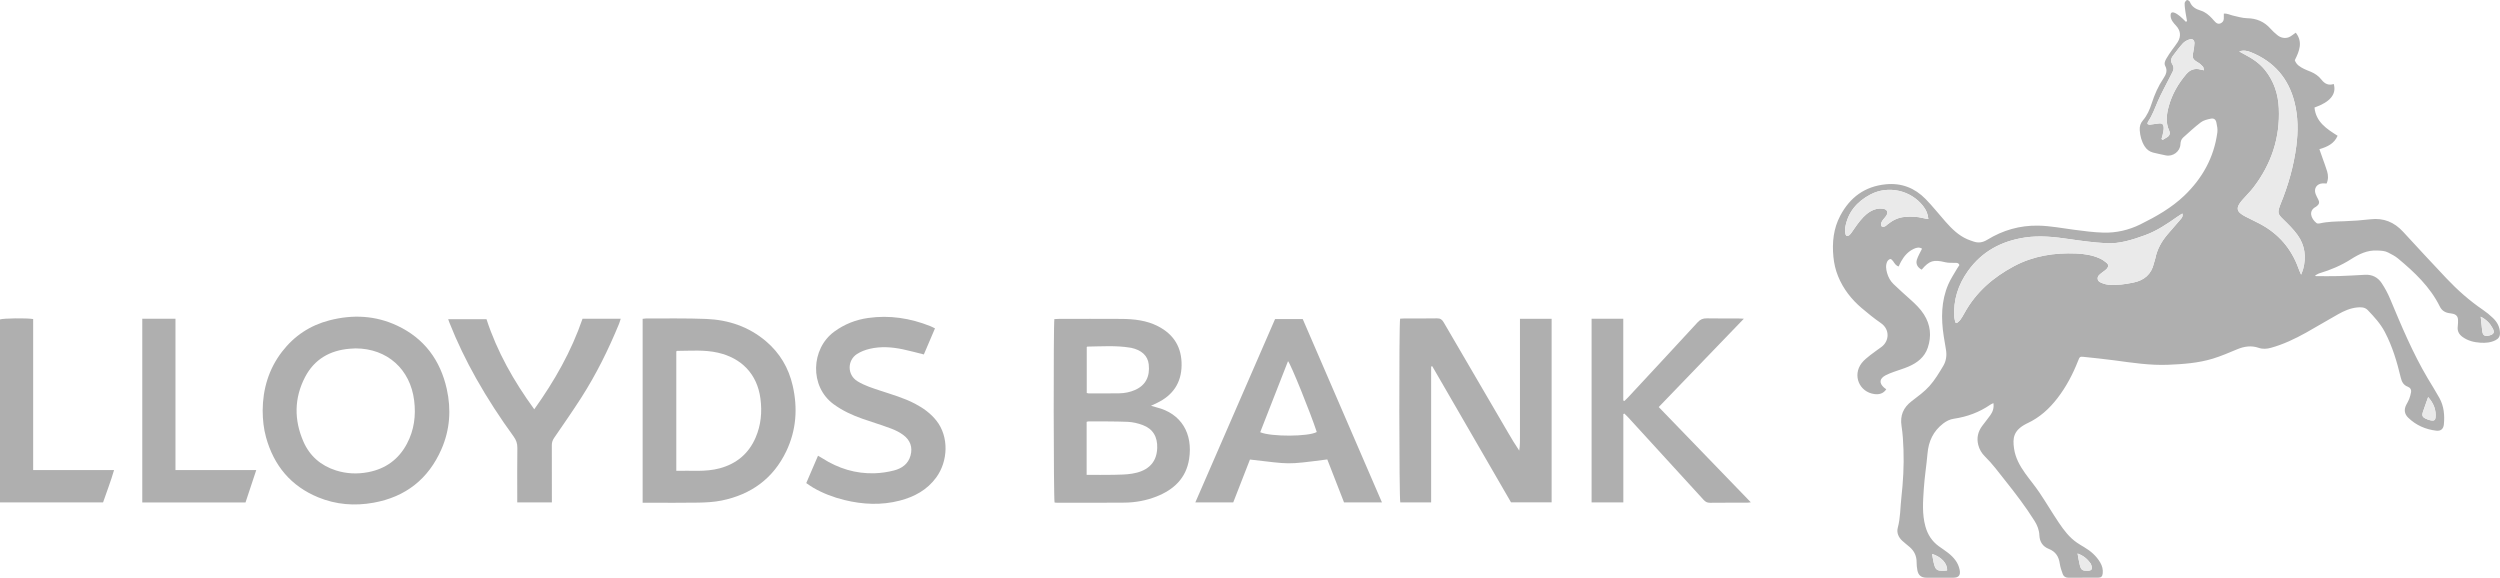 <?xml version="1.0" encoding="UTF-8"?> <svg xmlns="http://www.w3.org/2000/svg" id="Layer_2" viewBox="0 0 4993.39 1153.98"><g id="Layer_1-2"><path d="M4625.32,551.52c15.28,0,30.57.35,45.83-.09,17.61-.5,35.21-1.69,52.81-2.59,14.24-.73,25.54,5.19,33.14,16.72,6.36,9.65,12,19.98,16.47,30.63,22.77,54.26,45.31,108.61,75.41,159.4,7.8,13.16,16.05,26.06,23.44,39.43,9,16.28,10.56,34.12,8.9,52.28-.86,9.37-5.93,14.04-15.38,12.91-21.32-2.56-40.34-10.84-55.9-25.94-7.54-7.31-8.79-16.08-3.98-25.55,1.96-3.85,4.3-7.55,5.85-11.55,1.65-4.26,2.85-8.75,3.72-13.24,1.09-5.65-1.3-9.56-6.81-11.69-8.24-3.18-11.64-9.58-13.66-18.06-7.49-31.36-16.65-62.17-31.72-90.96-8.78-16.78-21.36-30.43-34.25-43.87-5.84-6.09-13.79-6.02-21.56-5.21-13.51,1.42-25.7,6.87-37.31,13.36-21.49,12-42.53,24.79-64.02,36.78-22.39,12.49-45.48,23.5-70.35,30.39-8.22,2.28-16.32,2.92-24.51.1-14.63-5.03-28.68-3.05-42.73,2.76-16.26,6.73-32.48,13.84-49.28,18.93-28.79,8.73-58.69,10.88-88.64,12.12-36.13,1.5-71.65-3.99-107.26-8.79-20.73-2.79-41.57-4.85-62.38-7.05-6.72-.71-7.38,0-10.43,7.81-10.48,26.75-23.71,51.95-41.31,74.8-16.29,21.15-35.52,38.66-59.95,50.01-.91.42-1.81.84-2.7,1.3-25.43,13.36-26.94,28.45-24,49.19,2.63,18.61,11.54,34.57,22.23,49.56,9.26,12.99,19.62,25.23,28.52,38.46,13.36,19.85,25.49,40.53,38.86,60.37,10.03,14.89,20.91,29.3,36.03,39.67,4.65,3.19,9.52,6.07,14.39,8.94,13.1,7.73,24.26,17.42,32.09,30.67,4.03,6.83,5.85,14.1,4.97,21.94-.66,5.93-3.06,8.33-9,8.38-19.99.15-39.98.01-59.97.08-5.39.02-9.17-2.74-10.86-7.31-2.51-6.79-4.9-13.81-5.91-20.94-1.99-14.07-8.41-24-22.03-29.36-12-4.73-18.17-14.18-18.7-27.04-.44-10.61-4.12-19.93-9.71-28.86-17.7-28.25-37.93-54.63-58.65-80.68-13.03-16.39-25.39-33.3-40.45-48.05-6.38-6.25-11.08-14.08-13.33-23.09-3.46-13.83-.58-26.31,7.75-37.63,5.32-7.23,11.04-14.16,16.27-21.45,4.98-6.93,7.71-14.63,6.32-24.33-2.32,1.16-4.33,1.87-6.02,3.04-22.03,15.2-46.47,24.24-72.84,28.12-8.22,1.21-15.07,4.66-21.53,9.62-19.73,15.15-29.17,35.37-31.27,59.86-2.01,23.46-5.85,46.77-7.37,70.25-1.63,25.12-3.71,50.4,3.16,75.32,4.51,16.36,13.07,29.68,26.79,39.66,6.19,4.5,12.68,8.6,18.67,13.34,11.17,8.84,20.12,19.29,22.99,33.88,2.08,10.58-1.8,15.6-12.57,15.63-17.99.05-35.99.07-53.98,0-10.17-.05-16.17-4.95-17.94-14.94-.92-5.19-1.57-10.52-1.52-15.78.12-12.5-4.62-22.6-14-30.65-4.8-4.12-9.82-7.99-14.5-12.24-7.71-7.01-11.75-16.4-9.14-26.08,5.34-19.82,4.93-40.12,7.17-60.17,3.54-31.71,5.37-63.56,4.27-95.47-.55-15.89-1.45-31.88-3.89-47.57-3.27-21.04,3.5-36.89,20.16-49.67,12.37-9.49,25.31-18.77,35.6-30.28,10.75-12.02,19.22-26.25,27.56-40.19,5.89-9.86,7.39-21.21,5.34-32.78-1.56-8.81-3.05-17.64-4.4-26.49-5.41-35.34-5.3-70.32,9.19-103.77,4.72-10.9,11.53-20.9,17.45-31.26,1.45-2.53,3.2-4.9,4.64-7.08-1.74-4.66-4.93-4.43-8.42-4.46-6.57-.06-13.37.3-19.66-1.21-23.63-5.7-31.7-3.44-47.27,14.79-8.21-4.3-12.28-11.6-9.49-20.18,2.4-7.37,6.6-14.16,10.23-21.68-5.59-3.63-11.27-2.16-16.69.39-11.27,5.31-19.07,14.27-25.04,24.94-1.77,3.17-3.19,6.54-4.92,10.13-5.56-1.43-8.09-6.11-11.1-10.48-1.36-1.98-4.2-4.75-5.72-4.39-2.42.57-5.16,3.06-6.23,5.43-3.29,7.3-2.21,14.95-.14,22.43,2.35,8.51,6.59,16.15,12.88,22.22,11.01,10.62,22.44,20.79,33.83,31,9.94,8.91,19.54,18.08,26.78,29.42,13.4,20.98,15.61,43.41,7.78,66.71-6.39,19.01-21.11,30.24-38.79,37.82-9.44,4.05-19.42,6.83-29.08,10.4-5.6,2.07-11.28,4.15-16.52,6.96-12.17,6.53-13.12,15.41-2.99,24.43,1.23,1.1,2.63,2.01,4.49,3.42-5.81,8.76-14.4,10.73-23.49,9.56-30.39-3.91-44.38-37.37-25.7-61.79,4.75-6.22,11.29-11.2,17.48-16.17,7.25-5.82,15.15-10.84,22.55-16.49,15.11-11.54,16.87-34.62-1.65-47.41-13.38-9.24-26.12-19.52-38.5-30.08-20.5-17.5-36.73-38.29-46.98-63.56-5.06-12.47-8-25.38-9.28-38.59-2.76-28.57,0-56.43,13.72-82.27,19.43-36.61,48.97-58.54,91.04-62.66,31.39-3.07,57.77,7.4,79.36,29.41,14.17,14.44,26.69,30.5,40.15,45.65,12.42,13.99,25.64,27.1,43.21,34.71,3.96,1.71,8.08,3.05,12.16,4.47,9.97,3.47,18.47,2.2,28.08-3.68,30.92-18.9,64.62-28.64,101.38-27.98,24.13.43,47.57,5.12,71.29,8.19,19.43,2.52,38.96,5.19,58.5,5.75,25.94.75,51.12-5.05,74.34-16.54,31.35-15.52,61.99-32.86,87.4-57.12,36.09-34.45,59.55-76.32,66.23-126.42.85-6.38-.54-13.25-1.89-19.68-1.37-6.54-5.11-9.17-11.67-7.75-6.7,1.45-14.07,3.14-19.34,7.13-12.42,9.4-23.86,20.11-35.48,30.54-3.85,3.45-5.1,8.22-5.36,13.51-.71,14.41-15.17,25.1-29.31,22.04-8.42-1.82-16.88-3.45-25.22-5.58-7.36-1.88-13.04-6.23-17.13-12.8-6.14-9.85-8.88-20.57-9.61-32.05-.47-7.39,1.35-13.72,6.22-19.33,8.68-9.99,13.77-21.92,17.76-34.31,5.64-17.48,12.92-34.13,23.2-49.43,5.14-7.66,8.91-15.57,3.76-25.08-2.62-4.83-.43-10,1.95-14.28,3.53-6.36,7.87-12.28,12.02-18.28,3.59-5.19,7.79-9.99,11.04-15.37,6.96-11.51,5.64-22.91-3.5-32.65-5.3-5.65-10.37-11.33-10.83-19.61-.3-5.46,1.89-8.03,6.94-6.41,4.22,1.34,8.1,4.25,11.63,7.09,4.25,3.41,7.98,7.48,11.93,11.27.78-.42,1.57-.83,2.35-1.25-1.06-6.01-2.28-12-3.13-18.05-.82-5.88-1.75-11.83-1.62-17.73.05-2.29,2.47-5.26,4.62-6.45,1.02-.56,5.1,1.88,5.83,3.74,3.96,10.08,12.04,14.45,21.66,17.39,9.17,2.81,16.28,8.86,22.7,15.76,2.27,2.44,4.3,5.12,6.73,7.36,2.79,2.57,6.09,4.2,10.02,2.43,3.95-1.78,6.42-4.74,6.63-9.18.15-3.24.03-6.49.03-10.29,6.7-.74,12.3,2.55,18.29,3.9,9.36,2.11,18.8,5.03,28.26,5.22,18.85.37,34.23,6.85,46.7,20.92,4.17,4.7,8.87,9.03,13.79,12.95,6.33,5.04,14.13,6.91,21.69,4.55,5.1-1.59,9.37-5.84,14.98-9.54,14.62,18.7,7.16,36.87-1.91,55.01,3.06,9.09,10.58,13.42,18.36,17.33,4.44,2.23,9.17,3.88,13.76,5.81,8.44,3.54,15.61,8.63,21.31,15.95,6.19,7.95,14.08,12,24.36,8.38,5.84,20.25-6.97,36.05-38.49,47.08,2.83,28.69,24.09,42.49,46.2,56.36-6.75,15.69-20.21,22.05-36.38,26.81,2.29,6.5,4.44,12.58,6.57,18.67,2.97,8.46,6.23,16.83,8.79,25.4,2.41,8.06,2.68,16.27-1.01,24.55-2.81-.12-5.43-.46-8.03-.32-11.57.66-17.94,10.18-13.93,21.04,1.49,4.03,3.59,7.85,5.58,11.68,2.55,4.9,1.53,8.92-2.67,12.29-.78.62-1.52,1.33-2.39,1.79-15.2,7.86-10.14,23.33,1.29,32.45,1.46,1.16,4.48,1.14,6.55.66,16.02-3.66,32.29-3.76,48.6-4.29,17.59-.57,35.2-1.87,52.68-3.92,26.29-3.08,47.44,5.7,65.11,24.91,28.6,31.1,57.32,62.09,86.34,92.81,22.21,23.5,46.3,44.91,73.13,63.16,7.12,4.84,13.88,10.4,20.1,16.36,8.39,8.03,13.71,17.77,13.94,29.88.13,6.85-2.83,11.29-8.73,14.32-9.53,4.9-19.75,5.77-30.15,5.11-12.76-.82-24.92-3.7-35.61-11.33-7.44-5.31-11.06-12.06-9.83-21.35.57-4.26.66-8.63.55-12.93-.17-6.5-3.33-10.4-9.67-12.08-2.88-.76-5.91-.99-8.86-1.51-8.05-1.42-14.08-5.51-17.77-12.98-19.46-39.44-50.71-68.73-83.82-96.27-5.8-4.82-12.86-8.23-19.61-11.77-6.57-3.44-13.74-3.54-21.19-3.94-20.23-1.11-36.62,7.03-52.94,17.43-19.41,12.38-40.54,21.35-62.66,27.93-3.12.93-5.92,2.96-8.87,4.48.36.42.73.84,1.09,1.25ZM3905.77,644.37l2.66.96c2.32-2.09,5.08-3.87,6.87-6.35,3.11-4.29,5.8-8.91,8.36-13.56,23.02-41.94,57.62-71.75,99.28-93.9,38.62-20.54,80.35-26.98,123.6-25.23,16.02.65,31.86,2.99,46.67,9.53,5.08,2.24,9.96,5.38,14.18,8.98,4.59,3.91,4.51,7.51.57,12.11-1.9,2.22-4.55,3.81-6.87,5.67-2.86,2.28-6.07,4.22-8.52,6.87-4.43,4.8-3.66,11.31,2.2,14.25,4.93,2.48,10.54,4.34,16.01,4.89,17.03,1.7,33.84-.83,50.5-4.26,21.51-4.43,35.84-16.52,40.85-38.49.73-3.23,2.14-6.31,2.78-9.55,3.62-18.44,12.52-34.17,24.56-48.3,8.62-10.11,17.44-20.05,26.09-30.13,2.54-2.97,5.1-6.1,3.34-11.37-3.77,2.44-7.17,4.46-10.39,6.74-20.4,14.43-41.13,28.32-64.85,36.86-24.78,8.93-50.03,17.15-76.64,15.72-24.51-1.32-48.97-4.57-73.28-8.16-29.74-4.39-59.37-7.72-89.4-3.18-46.83,7.09-85.72,27.8-113.56,66.8-19.72,27.63-29.71,58.44-27.31,92.69.25,3.51,1.51,6.95,2.3,10.42ZM4472.53,102.81c3.71,2.03,7.4,4.12,11.15,6.09,15.44,8.08,29.72,17.58,40.73,31.43,17.63,22.16,25.9,47.83,27.19,75.6,2.75,59.06-14.93,111.92-50.84,158.7-6.85,8.93-15.15,16.74-22.48,25.32-13.18,15.43-11.65,23.02,6.16,32.32,1.77.92,3.57,1.79,5.35,2.68,7.73,3.88,15.51,7.65,23.16,11.65,37.95,19.84,63.98,49.99,78.25,90.32,1.16,3.27,2.69,6.4,4.92,11.65,1.99-5.43,3.37-8.42,4.19-11.55,6.38-24.14,3.37-47.17-11.17-67.46-8.24-11.5-18.59-21.63-28.8-31.55-10.21-9.93-11.48-12.54-6.91-26.12.42-1.26.91-2.49,1.42-3.72,15.49-37.61,26.57-76.46,31.76-116.83,3.75-29.16,3.57-58.32-3.65-87.06-12.02-47.8-40.91-81.1-86.63-99.73-7.38-3.01-14.97-4.95-23.8-1.75ZM3851.6,437.5c-.95-10.3-4.23-17.9-10.6-26.07-24.57-31.55-69.78-41.6-105.19-22.91-27.04,14.27-45.25,35.61-50.33,66.56-.62,3.78-.28,7.9.47,11.69.99,4.98,4.06,5.94,7.88,2.79,1.76-1.46,3.22-3.36,4.56-5.24,3.87-5.41,7.45-11.03,11.44-16.34,7.41-9.86,15.2-19.35,26.1-25.73,7.73-4.53,16.04-6.54,24.87-5.39,8.6,1.12,11.26,6.96,6.67,14.23-1.76,2.78-4.32,5.05-6.28,7.72-3,4.08-5.62,8.34-2.73,13.45,5.86,2.26,9.06-1.99,12.51-4.75,9.88-7.91,20.95-13.26,33.51-14.24,12.26-.96,24.64-.82,36.74,2.37,3.06.81,6.25,1.13,10.39,1.85ZM4317.35,277.55c.76.62,1.52,1.23,2.27,1.85,3.02-1.81,6.08-3.55,9.05-5.44,4.98-3.17,6.33-7.79,3.96-12.96-7.42-16.15-5.35-32.32-.89-48.66,6.59-24.14,18.87-45.19,34.9-64.15,7.48-8.85,16.97-12.44,28.53-9.3,1.82.5,3.7.82,6.85,1.5-.81-3.2-.71-5.81-1.97-7.19-2.85-3.11-6.06-6.13-9.67-8.25-10.94-6.45-12.11-8.96-9.55-21.81,1.1-5.51,2.04-11.13,2.21-16.73.18-6.12-3.84-9.61-9.61-7.77-4.86,1.55-10.01,4.22-13.41,7.9-7.18,7.76-13.38,16.43-19.82,24.85-4.18,5.47-5.15,11.26-1.05,17.42,3.03,4.56,2.66,9.49.45,14.27-1.67,3.61-3.6,7.09-5.4,10.65-8.22,16.28-17.16,32.26-24.41,48.96-5.94,13.69-10.74,27.83-19.37,40.22-.81,1.16-.79,2.9-1.22,4.66,1.85.71,3.1,1.66,4.22,1.54,5.57-.6,11.14-1.37,16.67-2.3,8.09-1.36,11.48.86,11.61,8.96.07,4.52-1.23,9.09-2.12,13.6-.55,2.77-1.48,5.46-2.24,8.18ZM4849.87,793.07c-3.33,9.49-6.01,17.57-8.99,25.54-4.57,12.23-3.59,14.72,8.4,19.37,2.16.84,4.45,1.43,6.73,1.83,5.24.91,8.09-.52,8.61-5.54,1.6-15.62-3.87-28.79-14.74-41.2ZM3889.02,1139.38c.83-13.77-11.4-27.14-29.91-32.97,1.04,5.93,1.76,11.41,3,16.78,3.51,15.23,6.24,17.28,21.48,16.76,1.61-.05,3.21-.33,5.43-.57ZM4954.87,632.58c1.03,9.77,2,18.26,2.79,26.76.99,10.64,5.01,13.48,15.16,10.53,8.35-2.43,10.12-6.26,5.95-14.03-5.27-9.83-12.66-17.64-23.9-23.26ZM4149.63,1105.57c1.68,8.91,2.62,16.12,4.46,23.09,2.63,9.95,5.25,11.56,15.59,11.32,8-.18,9.88-2.73,7.62-10.48-.46-1.57-1.07-3.2-2.01-4.51-6.14-8.45-13.66-15.14-25.66-19.43Z" fill="#afafaf"></path><path d="M2796.56,636.52c2.76-.15,5.69-.46,8.63-.46,21.66-.04,43.32.25,64.96-.19,6.61-.13,10.06,2.22,13.31,7.81,42.79,73.62,85.82,147.09,128.8,220.59,7.02,12,14.13,23.95,22.19,35.75,1.86-10.8,1.36-21.51,1.45-32.18.09-10.98,0-21.96,0-32.95,0-10.98,0-21.96,0-32.95v-131.79c0-10.91,0-21.82,0-33.42h63.24v366.63h-81.09c-52.25-90.29-104.79-181.09-157.33-271.9-.74.22-1.49.44-2.23.66v271.33h-61.63c-2.29-6.85-2.75-356.04-.3-366.94Z" fill="#afafaf"></path><path d="M3178.97,636.59h63.29v163.36c.74.33,1.48.66,2.22,1,2.47-2.42,5.04-4.74,7.39-7.27,46.42-49.98,92.91-99.9,139.09-150.11,5.25-5.7,10.58-7.85,18.16-7.7,20.64.43,41.3.13,61.95.17,3.19,0,6.38.29,12,.57-57.47,59.63-113.42,117.69-170,176.4,61.29,63.42,122.05,126.27,183.91,190.27-3.45.37-5.53.79-7.6.79-24.65.05-49.3-.14-73.94.16-5.58.07-9.14-1.9-12.79-5.91-49.97-54.85-100.1-109.56-150.22-164.28-2.55-2.78-5.32-5.35-7.99-8.02-.69.35-1.38.7-2.07,1.04v176.47h-63.4v-366.95Z" fill="#afafaf"></path><path d="M1867.5,655.89c-7.64,17.89-14.91,34.92-22.23,52.07-14.27-3.53-27.94-7.33-41.8-10.24-22-4.61-44.29-6.21-66.35-1.01-8.89,2.09-17.95,5.55-25.56,10.49-19.14,12.43-19.87,41.44,1.07,54.28,14.4,8.83,30.22,13.7,45.99,18.93,23.34,7.74,47.06,14.44,68.99,25.95,16.38,8.59,31.15,19.17,42.72,33.79,25.44,32.16,23.38,81.08-.4,113.6-18.19,24.86-43.6,38.55-72.65,46.13-36.89,9.62-73.8,7.84-110.59-1.15-22.11-5.4-43.17-13.38-62.83-24.87-4.54-2.65-8.78-5.81-13.49-8.97,7.85-18.27,15.45-35.93,23.51-54.68,3.11,1.84,5.86,3.35,8.5,5.04,31.94,20.43,66.77,31.31,104.79,30.02,12.86-.44,25.92-2.35,38.37-5.57,15.75-4.08,28.53-12.89,33.15-29.91,4.52-16.66-.72-30.49-14.03-40.6-7.29-5.54-15.87-9.86-24.48-13.09-18.98-7.1-38.41-12.99-57.55-19.68-20.48-7.16-39.98-16.18-57.65-29.12-48.36-35.41-45.31-110.68,1.23-144.85,20.38-14.96,42.98-23.83,67.71-27.34,42.85-6.08,84.2.35,124.22,16.28,2.75,1.09,5.35,2.56,9.36,4.5Z" fill="#afafaf"></path><path d="M1067.13,817.49c40.64-56.96,74.05-115.72,96.39-180.84h76.26c-1.22,3.74-2.09,7.1-3.39,10.28-21.03,51.16-45.46,100.63-75.31,147.24-17.39,27.16-35.88,53.62-54.13,80.23-3.15,4.6-4.8,9.03-4.77,14.67.21,34.27.1,68.55.1,102.82,0,3.6,0,7.21,0,11.52h-69.14v-10.94c0-32.61-.29-65.23.2-97.83.13-8.86-2.35-15.79-7.48-22.83-27.02-37.15-52.08-75.6-74.64-115.63-20.27-35.97-38.23-73.05-53.44-111.44-.83-2.1-1.54-4.26-2.61-7.22h76.54c21.05,64.69,54.37,123.65,95.42,179.98Z" fill="#afafaf"></path><path d="M66.25,938.91h161.56c-6.47,22.66-14.75,43.17-21.95,64.59H0v-365.48c6.8-2.4,53.17-3.03,66.25-.79v301.67Z" fill="#afafaf"></path><path d="M350.47,938.93h161.35c-7.44,22.44-14.4,43.42-21.45,64.65h-206.21v-366.93h66.31v302.28Z" fill="#afafaf"></path><path d="M3905.77,644.37c-.79-3.47-2.05-6.91-2.3-10.42-2.4-34.25,7.59-65.07,27.31-92.69,27.83-39,66.72-59.71,113.56-66.8,30.02-4.54,59.65-1.21,89.4,3.18,24.31,3.59,48.77,6.84,73.28,8.16,26.61,1.43,51.86-6.79,76.64-15.72,23.72-8.54,44.45-22.43,64.85-36.86,3.22-2.28,6.62-4.3,10.39-6.74,1.76,5.27-.8,8.4-3.34,11.37-8.65,10.09-17.47,20.02-26.09,30.13-12.04,14.12-20.94,29.86-24.56,48.3-.64,3.24-2.04,6.32-2.78,9.55-5.01,21.98-19.34,34.06-40.85,38.49-16.66,3.43-33.47,5.96-50.5,4.26-5.47-.55-11.08-2.41-16.01-4.89-5.85-2.94-6.63-9.44-2.2-14.25,2.45-2.65,5.66-4.59,8.52-6.87,2.32-1.86,4.97-3.45,6.87-5.67,3.94-4.6,4.02-8.2-.57-12.11-4.23-3.6-9.1-6.74-14.18-8.98-14.81-6.54-30.65-8.88-46.67-9.53-43.24-1.76-84.97,4.69-123.6,25.23-41.65,22.15-76.26,51.96-99.28,93.9-2.55,4.65-5.25,9.27-8.36,13.56-1.79,2.48-4.55,4.26-6.87,6.35l-2.66-.96Z" fill="#eaeaea"></path><path d="M4472.53,102.81c8.83-3.2,16.42-1.25,23.8,1.75,45.72,18.63,74.61,51.92,86.63,99.73,7.23,28.74,7.4,57.9,3.65,87.06-5.19,40.37-16.27,79.22-31.76,116.83-.5,1.23-.99,2.46-1.42,3.72-4.57,13.58-3.3,16.19,6.91,26.12,10.2,9.92,20.55,20.05,28.8,31.55,14.54,20.29,17.55,43.32,11.17,67.46-.83,3.13-2.2,6.12-4.19,11.55-2.23-5.25-3.76-8.38-4.92-11.65-14.27-40.33-40.3-70.49-78.25-90.32-7.66-4-15.44-7.78-23.16-11.65-1.78-.9-3.58-1.76-5.35-2.68-17.82-9.3-19.35-16.89-6.16-32.32,7.33-8.58,15.62-16.39,22.48-25.32,35.9-46.78,53.58-99.63,50.84-158.7-1.29-27.77-9.57-53.44-27.19-75.6-11.02-13.86-25.3-23.35-40.73-31.43-3.75-1.96-7.43-4.05-11.15-6.09Z" fill="#eaeaea"></path><path d="M3851.6,437.5c-4.13-.72-7.32-1.05-10.39-1.85-12.1-3.2-24.47-3.33-36.74-2.37-12.56.98-23.63,6.33-33.51,14.24-3.45,2.76-6.65,7.01-12.51,4.75-2.89-5.11-.27-9.37,2.73-13.45,1.96-2.67,4.52-4.94,6.28-7.72,4.59-7.27,1.94-13.11-6.67-14.23-8.83-1.15-17.14.86-24.87,5.39-10.9,6.38-18.69,15.87-26.1,25.73-3.99,5.31-7.57,10.93-11.44,16.34-1.34,1.88-2.8,3.78-4.56,5.24-3.82,3.15-6.89,2.19-7.88-2.79-.75-3.79-1.09-7.91-.47-11.69,5.07-30.94,23.29-52.28,50.33-66.56,35.41-18.69,80.62-8.64,105.19,22.91,6.37,8.18,9.65,15.78,10.6,26.07Z" fill="#eaeaea"></path><path d="M4317.35,277.55c.76-2.72,1.7-5.41,2.24-8.18.89-4.51,2.19-9.08,2.12-13.6-.13-8.1-3.52-10.32-11.61-8.96-5.53.93-11.09,1.7-16.67,2.3-1.13.12-2.37-.83-4.22-1.54.43-1.75.41-3.49,1.22-4.66,8.63-12.38,13.43-26.52,19.37-40.22,7.25-16.7,16.19-32.68,24.41-48.96,1.79-3.55,3.73-7.04,5.4-10.65,2.21-4.79,2.58-9.71-.45-14.27-4.1-6.17-3.13-11.95,1.05-17.42,6.43-8.42,12.64-17.1,19.82-24.85,3.4-3.67,8.55-6.35,13.41-7.9,5.77-1.84,9.79,1.65,9.61,7.77-.17,5.6-1.11,11.22-2.21,16.73-2.56,12.84-1.39,15.36,9.55,21.81,3.61,2.13,6.82,5.15,9.67,8.25,1.26,1.38,1.16,3.99,1.97,7.19-3.15-.68-5.02-1-6.85-1.5-11.56-3.14-21.04.44-28.53,9.3-16.04,18.96-28.32,40.01-34.9,64.15-4.46,16.33-6.53,32.51.89,48.66,2.38,5.17,1.02,9.79-3.96,12.96-2.97,1.89-6.03,3.63-9.05,5.44-.76-.62-1.52-1.23-2.27-1.85Z" fill="#eaeaea"></path><path d="M4849.87,793.07c10.87,12.41,16.34,25.58,14.74,41.2-.51,5.02-3.36,6.45-8.61,5.54-2.28-.4-4.57-.99-6.73-1.83-11.99-4.65-12.96-7.14-8.4-19.37,2.98-7.97,5.67-16.06,8.99-25.54Z" fill="#eaeaea"></path><path d="M3889.02,1139.38c-2.22.24-3.82.52-5.43.57-15.24.52-17.97-1.53-21.48-16.76-1.24-5.37-1.96-10.85-3-16.78,18.51,5.83,30.73,19.2,29.91,32.97Z" fill="#eaeaea"></path><path d="M4954.87,632.58c11.25,5.62,18.64,13.43,23.9,23.26,4.17,7.77,2.4,11.61-5.95,14.03-10.15,2.95-14.17.11-15.16-10.53-.79-8.5-1.77-16.99-2.79-26.76Z" fill="#eaeaea"></path><path d="M4149.63,1105.57c12,4.29,19.53,10.98,25.66,19.43.95,1.31,1.56,2.94,2.01,4.51,2.26,7.75.37,10.3-7.62,10.48-10.34.23-12.95-1.37-15.59-11.32-1.84-6.97-2.78-14.18-4.46-23.09Z" fill="#eaeaea"></path><path d="M2309.96,813.65c-3.07-.75-6.07-1.76-10.99-3.21,5.25-2.47,8.7-4.07,12.13-5.71,31.42-15.08,48.44-39.76,48.97-74.82.54-35.58-15.09-61.77-46.94-78.2-23.19-11.96-48.24-14.56-73.67-14.74-41.3-.3-82.61-.08-123.92-.05-3.24,0-6.48.28-9.57.42-2.07,11.98-1.63,359.14.39,366.39,1.27.12,2.59.36,3.91.36,45.3.01,90.61.35,135.91-.16,21.72-.24,43.05-4.13,63.41-12.1,34.83-13.64,59.54-36.59,65.51-75.02,7.92-50.95-15.76-91.12-65.14-103.15ZM2170.63,693.28c.64-.58.88-.99,1.12-.99,28.57-.36,57.18-2.57,85.62,2.14.66.11,1.33.15,1.97.29,21.03,4.5,33.19,15.94,35.1,33.01,2.76,24.7-6.56,42.02-27.36,51.18-9.9,4.36-20.35,6.46-31.02,6.66-20.63.38-41.28.16-61.91.15-.95,0-1.89-.39-3.53-.76v-91.68ZM2311.37,894.96c-1.18,33.55-23.88,46.85-50.11,51.07-12.08,1.95-24.5,2.07-36.79,2.33-17.62.37-35.25.09-54.08.09v-105.9c1.52-.37,2.74-.93,3.95-.92,25.96.17,51.95-.16,77.88.9,10.12.42,20.54,2.84,30.07,6.38,20.75,7.71,29.87,23.81,29.08,46.04Z" fill="#afafaf"></path><path d="M892.37,776.99c-12.86-57.55-44.9-101.04-98.8-126.45-43.51-20.5-89.12-22.69-135.45-10.73-38.71,9.99-70.48,31.01-94.77,62.61-26.68,34.7-38.4,74.62-38.71,117.4.09,18.73,1.98,36.55,6.81,53.93,15.67,56.31,49.58,97.15,104.03,119.57,35.63,14.67,72.87,17.61,110.7,10.77,64.13-11.59,109.59-47.44,135.6-107.01,16.87-38.63,19.73-79.14,10.58-120.09ZM812.87,886.17c-16.62,31.37-42.69,50.26-77.52,56.92-21.61,4.13-43.13,3.22-64.14-3.41-30.21-9.53-52.59-28.83-65.18-57.69-18.81-43.14-18.58-86.79,3.28-128.81,18.51-35.58,49.56-53.38,89.25-56.64,3.98-.33,7.97-.46,11.55-.66,63.33.12,109.49,41.56,117.16,104.35,3.68,30.16-.1,58.95-14.41,85.94Z" fill="#afafaf"></path><path d="M1583.19,769.84c-8.09-35.13-25.62-64.72-53.15-88.13-34.35-29.2-74.98-42.88-119.31-44.67-39.59-1.6-79.27-.79-118.92-.99-2.57-.01-5.14.47-8.25.78v367.27c4.18,0,7.76,0,11.35,0,33.32,0,66.65.42,99.95-.19,15.58-.29,31.42-1.1,46.62-4.2,58.7-11.98,102.98-43.88,129.02-98.48,20.05-42.04,23.1-86.22,12.69-131.4ZM1509.24,873.99c-13.85,32.13-38.16,52.28-71.59,61.36-28.36,7.7-57.41,4.12-86.84,5.01v-238.37c.46-.37.97-1.13,1.49-1.14,27.26-.12,54.64-2.55,81.6,3.58,46.72,10.62,78.37,42.23,84.93,91.44,3.58,26.88,1.23,53-9.59,78.11Z" fill="#afafaf"></path><path d="M2602.05,637.34h-55.3c-53.09,122.05-106.05,243.83-159.23,366.1h75.71c11.22-28.78,22.19-56.93,33.37-85.59,82.4,9.35,69.67,10.78,154.46-.22,11.11,28.51,22.31,57.23,33.45,85.82h75.73c-53.08-122.85-105.75-244.75-158.19-366.11ZM2517.08,863.31c18.49-47.25,36.98-94.52,55.55-141.98,5.32,5.32,45.37,104.43,57.4,141.54-16.06,9.35-91.03,9.78-112.95.44Z" fill="#afafaf"></path></g></svg> 